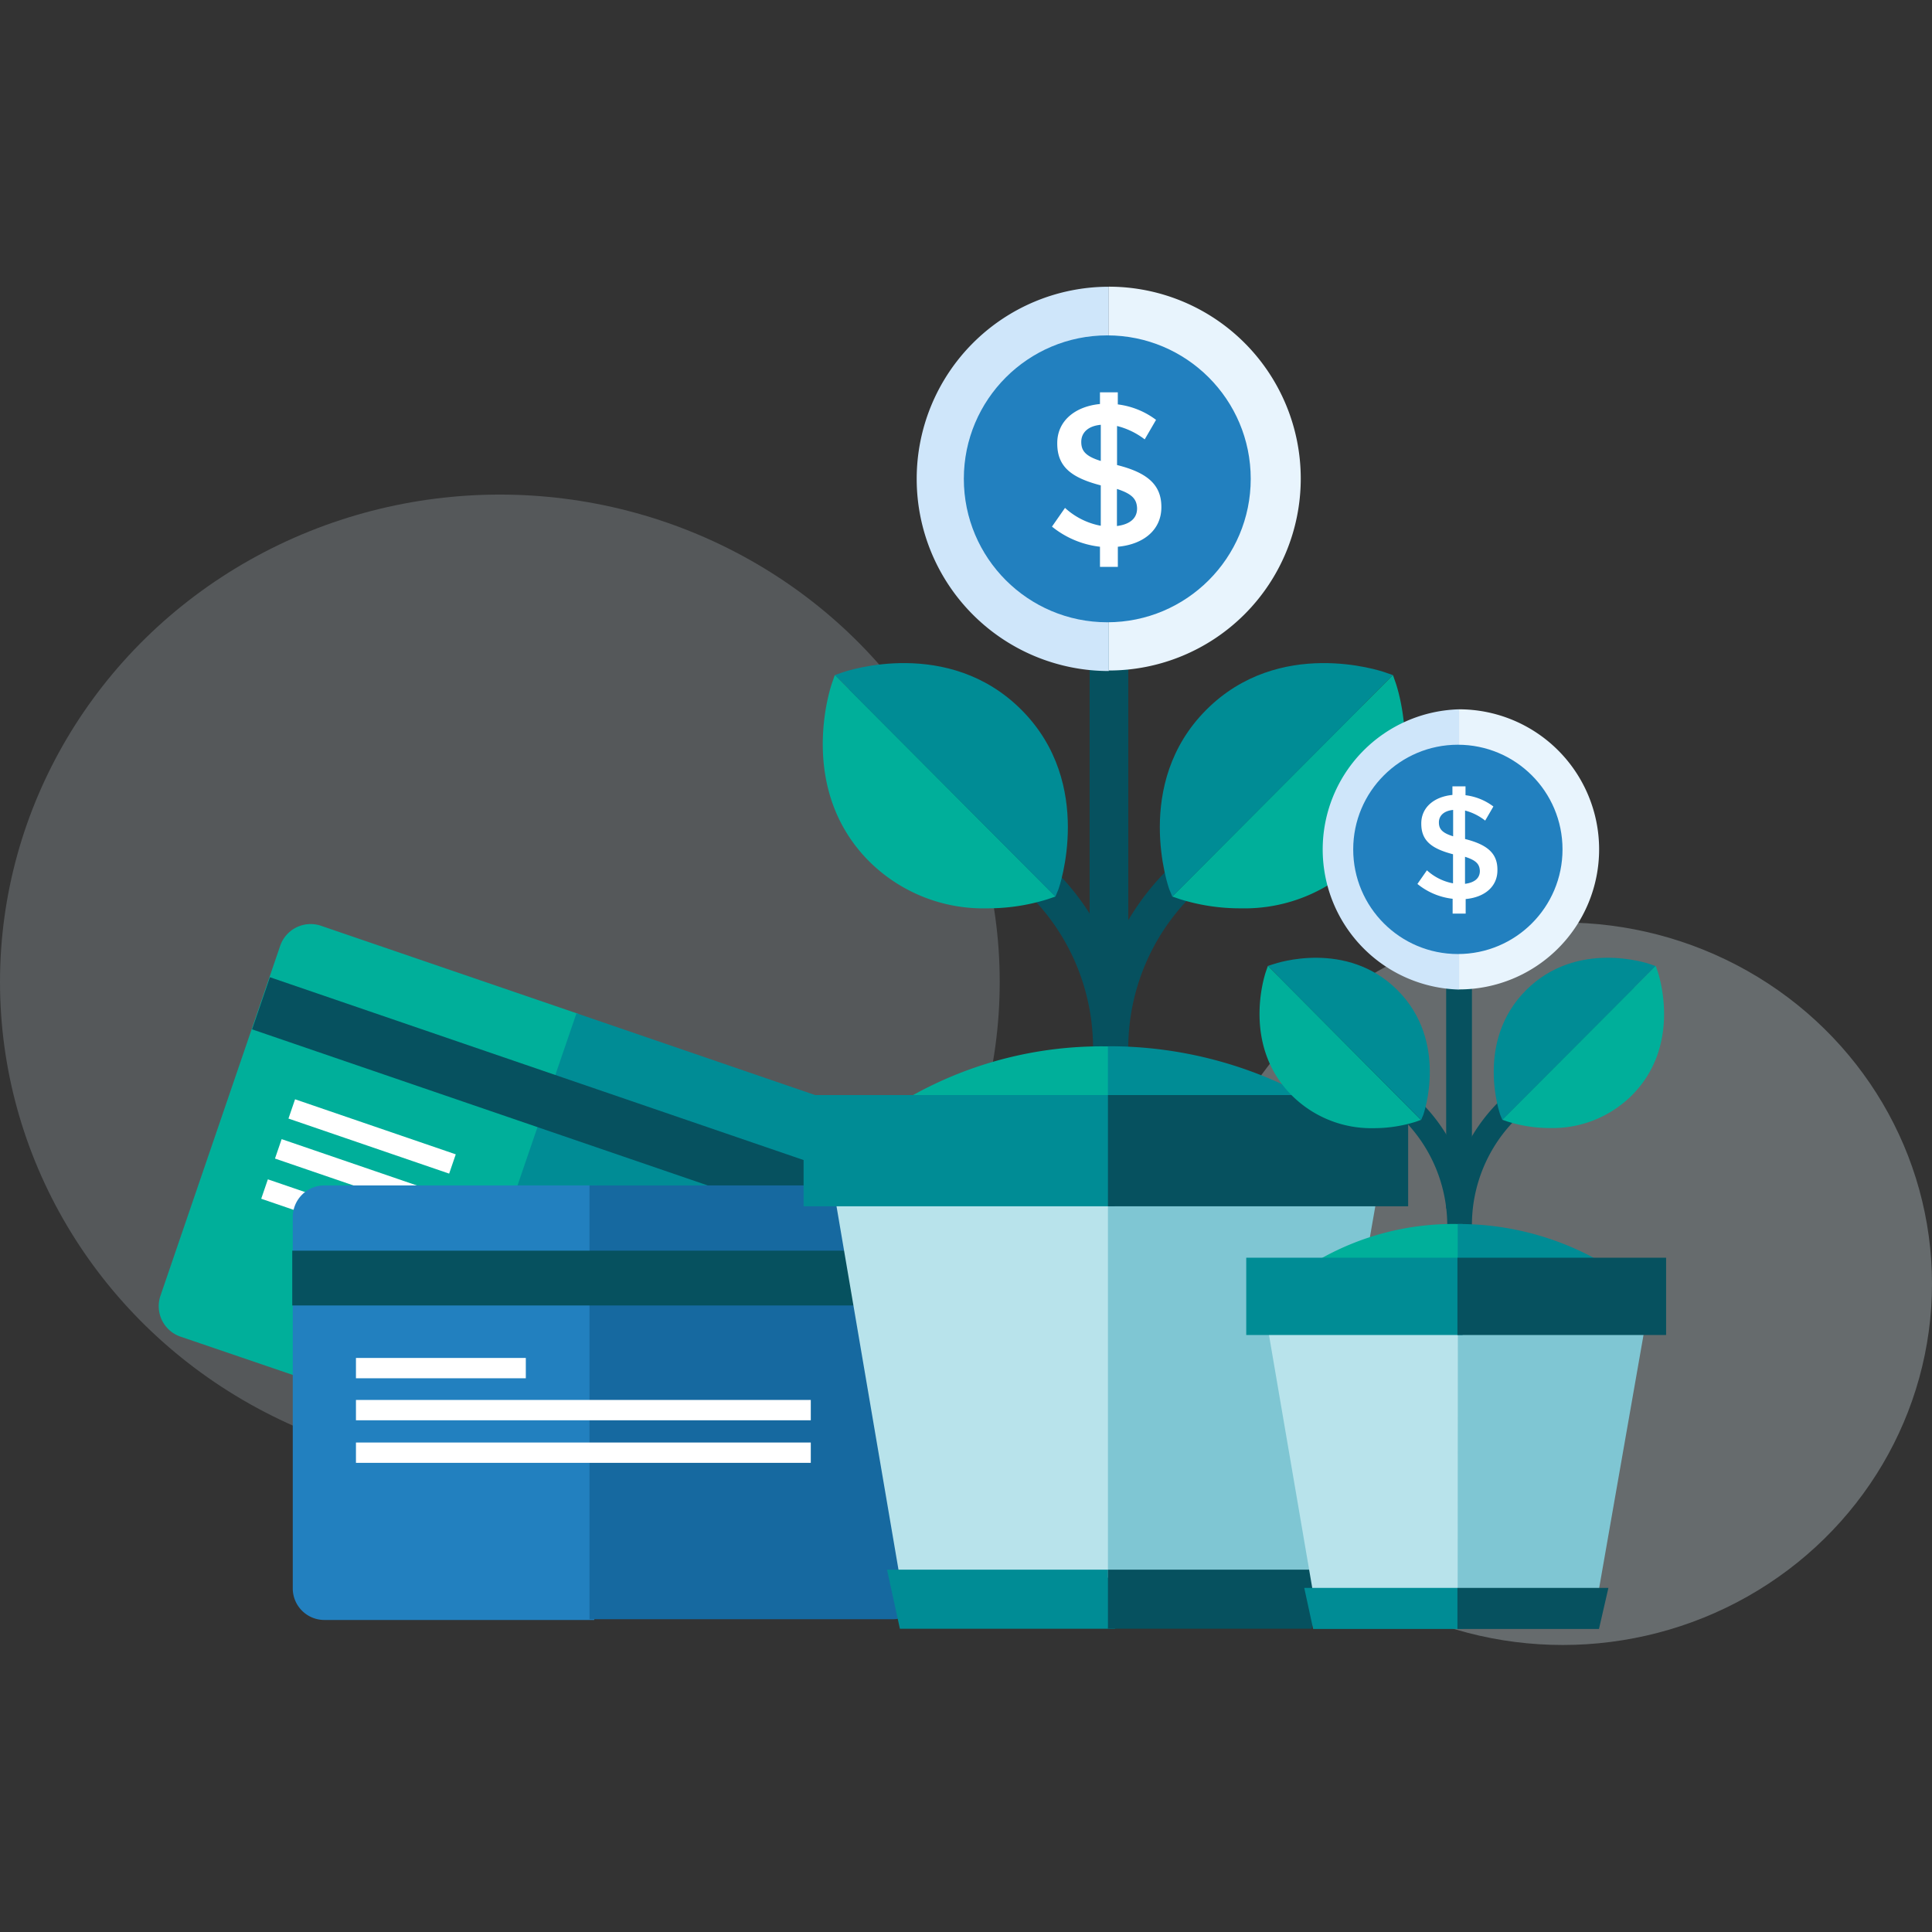 <svg xmlns="http://www.w3.org/2000/svg" xmlns:xlink="http://www.w3.org/1999/xlink" width="150" height="150" viewBox="0 0 150 150">
  <rect x="0" y="0" width="150" height="150" fill="#333333" stroke="none"/>
  <defs>
    <clipPath id="clip-cards-flowers-business">
      <rect width="150" height="150"/>
    </clipPath>
  </defs>
  <g id="cards-flowers-business" clip-path="url(#clip-cards-flowers-business)">
    <g id="Group_17" data-name="Group 17" transform="translate(0 -3)">
      <ellipse id="Ellipse_468" data-name="Ellipse 468" cx="38.809" cy="37.84" rx="38.809" ry="37.84" transform="translate(0 41.399)" fill="#deedf5" opacity="0.2"/>
      <ellipse id="Ellipse_468-2" data-name="Ellipse 468-2" cx="28.668" cy="28.047" rx="28.668" ry="28.047" transform="translate(92.664 74.622)" fill="#deedf5" opacity="0.3"/>
      <g id="Group_928" data-name="Group 928" transform="translate(12.322 74.739)">
        <path id="Path_286" data-name="Path 286" d="M53.066,167.471,33.214,160.7a2.5,2.5,0,0,1-1.539-3.156l9.3-27.18a2.5,2.5,0,0,1,3.152-1.562l20.035,6.859" transform="translate(-31.543 -128.67)" fill="#00af9a"/>
        <path id="Path_287" data-name="Path 287" d="M97.554,146.41l22.266,7.633a2.5,2.5,0,0,1,1.539,3.156l-9.3,27.184a2.5,2.5,0,0,1-3.152,1.543L86.64,178.281" transform="translate(-65.118 -139.48)" fill="#008c95"/>
        <rect id="Rectangle_1033" data-name="Rectangle 1033" width="4.277" height="49.457" transform="translate(7.249 8.179) rotate(-71.09)" fill="#06515f"/>
        <rect id="Rectangle_1034" data-name="Rectangle 1034" width="1.582" height="13.188" transform="translate(10.074 15.106) rotate(-71.09)" fill="#fff"/>
        <rect id="Rectangle_1035" data-name="Rectangle 1035" width="1.594" height="35.316" transform="translate(9.028 18.211) rotate(-71.09)" fill="#fff"/>
        <rect id="Rectangle_1036" data-name="Rectangle 1036" width="1.594" height="35.316" transform="translate(7.959 21.332) rotate(-71.09)" fill="#fff"/>
      </g>
      <g id="Group_931" data-name="Group 931" transform="translate(22.691 95.036)">
        <g id="Group_930" data-name="Group 930">
          <g id="Group_929" data-name="Group 929">
            <path id="Path_288" data-name="Path 288" d="M81.6,214.368H60.643a2.453,2.453,0,0,1-2.453-2.457v-28.82a2.457,2.457,0,0,1,2.453-2.461H81.815" transform="translate(-58.151 -180.63)" fill="#2280bf"/>
            <path id="Path_289" data-name="Path 289" d="M117.17,180.63h23.555a2.461,2.461,0,0,1,2.453,2.461v28.762a2.457,2.457,0,0,1-2.453,2.457H117.17" transform="translate(-94.092 -180.63)" fill="#1669a0"/>
            <rect id="Rectangle_1037" data-name="Rectangle 1037" width="49.039" height="4.254" transform="translate(0 5.066)" fill="#06515f"/>
            <rect id="Rectangle_1038" data-name="Rectangle 1038" width="13.188" height="1.578" transform="translate(4.945 13.395)" fill="#fff"/>
            <rect id="Rectangle_1039" data-name="Rectangle 1039" width="35.313" height="1.578" transform="translate(4.945 16.656)" fill="#fff"/>
            <rect id="Rectangle_1040" data-name="Rectangle 1040" width="35.313" height="1.578" transform="translate(4.945 19.961)" fill="#fff"/>
          </g>
        </g>
      </g>
      <path id="Path_10740" data-name="Path 10740" d="M290,129.91v21.6" transform="translate(-176.719 -54.687)" fill="none" stroke="#06515f" stroke-width="2"/>
      <path id="Line_988" data-name="Line 988" d="M0,0V32.844" transform="translate(86.098 45.735)" fill="none" stroke="#06515f" stroke-width="3"/>
      <g id="Group_11500" data-name="Group 11500" transform="translate(62.391 25.258)">
        <g id="icon1" transform="translate(0 29.225)">
          <g id="Group_10092" data-name="Group 10092">
            <g id="Group_10089" data-name="Group 10089">
              <g id="Group_10087" data-name="Group 10087">
                <path id="Path_5539" data-name="Path 5539" d="M206.164,80.855,191.891,94.5a19.59,19.59,0,0,0-4.367,6.641,19.4,19.4,0,0,0-4.227-6.484h0L168.133,79.48l-1.953,1.953,15.012,15.016h0a16.758,16.758,0,0,1,4.938,11.922v7.914h2.734v-7.918a16.726,16.726,0,0,1,4.941-11.887l14.262-13.625Z" transform="translate(-163.657 -78.439)" fill="#06515f"/>
                <g id="Group_10084" data-name="Group 10084" transform="translate(0 29.748)">
                  <path id="Path_5540" data-name="Path 5540" d="M196.083,153h-.508a30.167,30.167,0,0,0-15.855,4.172h16.363Z" transform="translate(-171.908 -152.988)" fill="#00af9a"/>
                  <path id="Path_5542" data-name="Path 5542" d="M187.79,183.88H166.11l4.977,29.184h16.7Z" transform="translate(-163.614 -171.806)" fill="#b8e3eb"/>
                  <path id="Path_5543" data-name="Path 5543" d="M177.3,257h-1l1,4.59H194V257Z" transform="translate(-169.823 -216.363)" fill="#008c95"/>
                  <path id="Path_5544" data-name="Path 5544" d="M236.1,157.13a32.021,32.021,0,0,0-15.891-4.16v4.16Z" transform="translate(-196.581 -152.97)" fill="#008c95"/>
                  <path id="Path_5546" data-name="Path 5546" d="M220.21,213.064h15.707l5.113-29.184H220.21Z" transform="translate(-196.581 -171.806)" fill="#7fc6d3"/>
                  <path id="Path_5547" data-name="Path 5547" d="M237.046,257H220.21v4.586h15.809Z" transform="translate(-196.581 -216.363)" fill="#06515f"/>
                  <path id="Path_5552" data-name="Path 5552" d="M167.533,162.67H159.72v8.637h24.168V162.67Z" transform="translate(-159.72 -158.881)" fill="#008c95"/>
                  <path id="Path_5553" data-name="Path 5553" d="M235.925,162.67H220.21v8.637h23.309V162.67Z" transform="translate(-196.581 -158.881)" fill="#06515f"/>
                </g>
                <g id="Group_10085" data-name="Group 10085" transform="translate(1.489)">
                  <path id="Path_5548" data-name="Path 5548" d="M183.049,94.942l.238-.57c.031-.078,2.875-8.176-2.883-13.934-5.664-5.664-13.523-3.023-13.855-2.91l-.629.219" transform="translate(-164.987 -76.816)" fill="#008c95"/>
                  <path id="Path_5549" data-name="Path 5549" d="M164.465,79.2l-.219.629c-.117.332-2.754,8.2,2.91,13.855a12.562,12.562,0,0,0,9.121,3.625,15.567,15.567,0,0,0,4.734-.715l.582-.2" transform="translate(-163.532 -78.269)" fill="#00af9a"/>
                </g>
                <g id="Group_10086" data-name="Group 10086" transform="translate(27.657)">
                  <path id="Path_5550" data-name="Path 5550" d="M231.49,94.942l-.238-.57c-.031-.078-2.875-8.176,2.883-13.934,5.664-5.664,13.523-3.023,13.852-2.91l.633.219" transform="translate(-230.522 -76.816)" fill="#008c95"/>
                  <path id="Path_5551" data-name="Path 5551" d="M250.139,79.2l.219.629c.117.332,2.754,8.2-2.91,13.855a12.562,12.562,0,0,1-9.121,3.625,15.566,15.566,0,0,1-4.734-.715l-.582-.2" transform="translate(-232.038 -78.269)" fill="#00af9a"/>
                </g>
              </g>
              <g id="Group_10088" data-name="Group 10088" transform="translate(34.367 22.878)">
                <path id="Path_5539-2" data-name="Path 5539-2" d="M279.941,138.21l-9.93,9.508a13.594,13.594,0,0,0-3.035,4.625,13.511,13.511,0,0,0-2.934-4.516h0L253.5,137.28l-1.355,1.355,10.434,10.438h0a11.648,11.648,0,0,1,3.434,8.285v5.477h1.914v-5.5a11.625,11.625,0,0,1,3.414-8.27l9.914-9.469Z" transform="translate(-250.406 -136.539)" fill="#06515f"/>
                <g id="Group_10084-2" data-name="Group 10084-2" transform="translate(0 20.671)">
                  <path id="Path_5540-2" data-name="Path 5540-2" d="M272.951,188.3H272.6a21,21,0,0,0-11.02,2.9h11.371Z" transform="translate(-256.158 -188.3)" fill="#00af9a"/>
                  <path id="Path_5542-2" data-name="Path 5542-2" d="M267.186,209.78H252.12l3.469,20.281h11.606Z" transform="translate(-250.393 -201.389)" fill="#b8e3eb"/>
                  <path id="Path_5543-2" data-name="Path 5543-2" d="M259.921,260.63h-.691l.691,3.188h11.605V260.63Z" transform="translate(-254.726 -232.376)" fill="#008c95"/>
                  <path id="Path_5544-2" data-name="Path 5544-2" d="M300.773,191.191A22.245,22.245,0,0,0,289.73,188.3v2.891Z" transform="translate(-273.312 -188.3)" fill="#008c95"/>
                  <path id="Path_5546-2" data-name="Path 5546-2" d="M289.72,230.061h10.914l3.555-20.281H289.736Z" transform="translate(-273.306 -201.389)" fill="#7fc6d3"/>
                  <path id="Path_5547-2" data-name="Path 5547-2" d="M301.4,260.63H289.68v3.188h10.988Z" transform="translate(-273.282 -232.376)" fill="#06515f"/>
                  <path id="Path_5552-2" data-name="Path 5552-2" d="M253.122,195H247.7v6h16.8v-6Z" transform="translate(-247.7 -192.383)" fill="#008c95"/>
                  <path id="Path_5553-2" data-name="Path 5553-2" d="M300.617,195H289.68v6h16.2v-6Z" transform="translate(-273.282 -192.383)" fill="#06515f"/>
                </g>
                <g id="Group_10085-2" data-name="Group 10085-2" transform="translate(1.031)">
                  <path id="Path_5548-2" data-name="Path 5548-2" d="M263.9,147.975l.164-.391c.023-.055,2-5.68-2-9.684-3.937-3.937-9.4-2.1-9.629-2.023l-.434.137" transform="translate(-251.351 -135.383)" fill="#008c95"/>
                  <path id="Path_5549-2" data-name="Path 5549-2" d="M250.988,137l-.152.438c-.082.234-1.914,5.7,2.023,9.629a8.734,8.734,0,0,0,6.332,2.531,10.9,10.9,0,0,0,3.285-.5l.391-.141" transform="translate(-250.339 -136.368)" fill="#00af9a"/>
                </g>
                <g id="Group_10086-2" data-name="Group 10086-2" transform="translate(19.216)">
                  <path id="Path_5550-2" data-name="Path 5550-2" d="M297.563,147.975l-.164-.391c-.02-.055-2-5.68,2-9.684,3.938-3.937,9.4-2.1,9.629-2.023l.437.152" transform="translate(-296.892 -135.383)" fill="#008c95"/>
                  <path id="Path_5551-2" data-name="Path 5551-2" d="M310.516,137l.152.438c.078.234,1.914,5.7-2.023,9.629a8.734,8.734,0,0,1-6.34,2.52,10.9,10.9,0,0,1-3.285-.5l-.41-.141" transform="translate(-297.939 -136.368)" fill="#00af9a"/>
                </g>
              </g>
            </g>
          </g>
        </g>
        <g id="Group_11498" data-name="Group 11498" transform="translate(8.781)">
          <path id="Path_1185" data-name="Path 1185" d="M197.118,31.846a14.918,14.918,0,1,1,0-29.836" transform="translate(-182.2 -2.006)" fill="#cfe6fa"/>
          <path id="Path_1186" data-name="Path 1186" d="M220.39,2a14.9,14.9,0,1,1,0,29.8" transform="translate(-205.472 -2)" fill="#e8f4fd"/>
          <circle id="Ellipse_278" data-name="Ellipse 278" cx="11.137" cy="11.137" r="11.137" transform="translate(3.66 3.781)" fill="#2280bf"/>
          <path id="Path_1189" data-name="Path 1189" d="M216.289,26.652a5.859,5.859,0,0,0-2.148-1.039v3.031c2.4.6,3.441,1.563,3.441,3.25v.031c0,1.738-1.359,2.875-3.379,3.063v1.562h-1.387V34.988a7.215,7.215,0,0,1-3.727-1.563l1.012-1.453a5.633,5.633,0,0,0,2.777,1.387V30.223c-2.3-.6-3.379-1.453-3.379-3.254v-.031c0-1.7,1.359-2.84,3.316-3.031V23H214.2v.937a6.2,6.2,0,0,1,2.969,1.2Zm-3.41,1.676V25.52c-1.012.094-1.516.629-1.516,1.324h0C211.363,27.508,211.649,27.949,212.879,28.328Zm1.254,2.176v2.875c1.012-.129,1.563-.6,1.563-1.359v-.035c-.031-.7-.391-1.105-1.562-1.484Z" transform="translate(-198.586 -14.797)" fill="#fff"/>
        </g>
        <g id="Group_11499" data-name="Group 11499" transform="translate(40.299 32.813)">
          <path id="Path_1185-2" data-name="Path 1185-2" d="M273.478,107.758a10.883,10.883,0,0,1,0-21.758" transform="translate(-262.886 -86)" fill="#cfe6fa"/>
          <path id="Path_1186-2" data-name="Path 1186-2" d="M290,86a10.874,10.874,0,1,1,0,21.748" transform="translate(-279.409 -86)" fill="#e8f4fd"/>
          <circle id="Ellipse_278-2" data-name="Ellipse 278-2" cx="8.125" cy="8.125" r="8.125" transform="translate(2.373 2.75)" fill="#2280bf"/>
          <path id="Path_1189-2" data-name="Path 1189-2" d="M286.982,103.97a4.27,4.27,0,0,0-1.562-.781V105.4c1.75.438,2.512,1.129,2.512,2.375v.055c0,1.266-.992,2.094-2.465,2.23v1.129h-1.012V110.04a5.25,5.25,0,0,1-2.734-1.152l.738-1.059a4.11,4.11,0,0,0,2.027,1.012v-2.258c-1.68-.437-2.465-1.059-2.465-2.371v-.023c0-1.242.992-2.074,2.418-2.211v-.668h1.016V102a4.484,4.484,0,0,1,2.164.875Zm-2.488,1.219v-2.047c-.734.07-1.105.461-1.105.965h0c0,.484.211.809,1.105,1.082Zm.922,1.59v2.1c.738-.094,1.152-.437,1.152-.992v-.023C286.544,107.357,286.29,107.056,285.415,106.779Z" transform="translate(-274.363 -95.33)" fill="#fff"/>
        </g>
      </g>
    </g>
  </g>
</svg>
